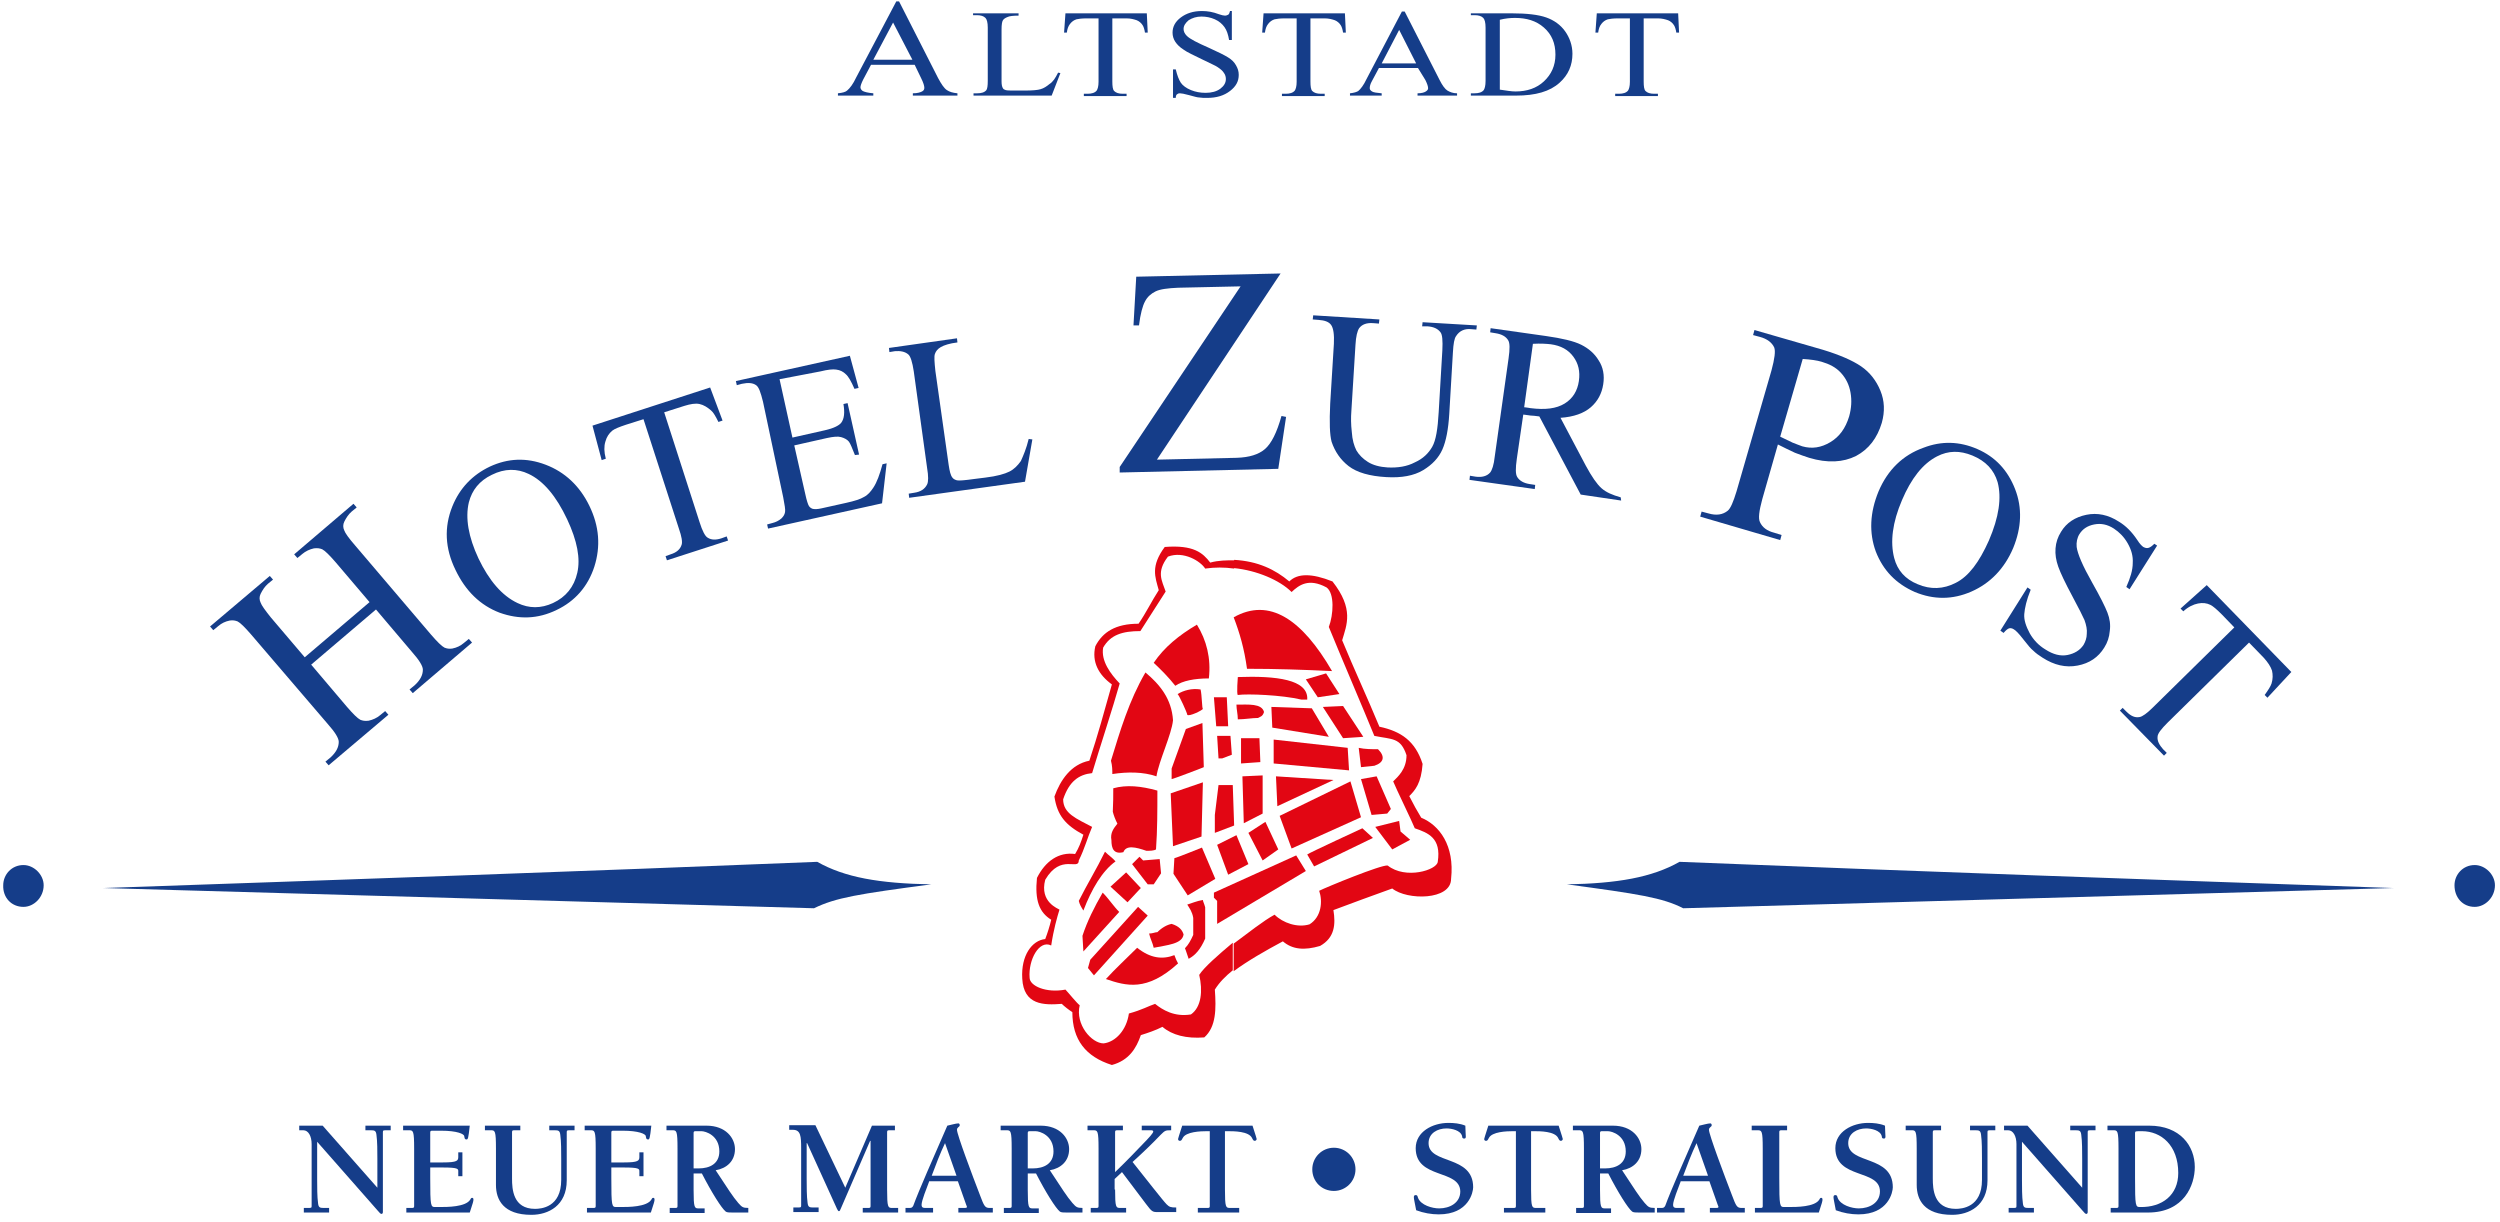 <?xml version="1.0" encoding="UTF-8"?>
<svg enable-background="new 0 0 543.9 265.8" version="1.1" viewBox="0 0 543.9 265.8" xml:space="preserve" xmlns="http://www.w3.org/2000/svg">
<style type="text/css">
	.st0{fill:#153D89;}
	.st1{fill:#E20613;}
</style>
		<path class="st0" d="m5.1 197.3c2.3 0 4.4-2.1 4.4-4.7 0-2.3-2.1-4.4-4.4-4.4-2.6 0-4.4 2.1-4.4 4.4-0.1 2.7 1.8 4.7 4.4 4.7z"/>
		<path class="st0" d="m538.4 197.3c2.3 0 4.4-2.1 4.4-4.7 0-2.3-2.1-4.4-4.4-4.4-2.6 0-4.4 2.1-4.4 4.4 0 2.7 1.8 4.7 4.4 4.7z"/>
		<path class="st0" d="m22.5 193.2c51.9-1.8 103.7-3.6 155.3-5.7 6 3.4 13.5 4.7 24.8 4.9-15.9 2.1-20.8 2.9-25.5 5.2l-154.6-4.4z"/>
		<path class="st0" d="m520.7 193.2c-51.6-1.8-103.4-3.6-155.3-5.7-6 3.4-13.5 4.7-24.5 4.9 15.6 2.1 20.8 2.9 25.3 5.2l154.5-4.4z"/>
		<path class="st1" d="m268.5 121.8c5.2 0.3 8.9 2.1 12 4.7 1.8-1.8 4.9-1.8 9.4 0 4.7 6 3.1 9.4 2.1 12.8 2.6 6.3 5.5 12.5 8.1 18.8 4.7 1 7.8 3.1 9.4 8.1-0.3 4.2-1.6 5.7-2.9 7 0.8 1.6 1.8 3.4 2.6 4.7 3.9 1.6 7.3 6 6.5 13.3 0 4.7-9.6 4.7-12.8 2.1-4.4 1.6-8.6 3.1-12.8 4.7 0.5 3.1 0.3 6-2.9 7.8-3.4 1-6 0.8-8.1-1-3.9 2.1-7.6 4.2-10.7 6.5v-6c3.1-2.3 6.5-5 8.9-6.3 1.8 1.8 5 2.9 7.6 2.1 2.6-1.6 2.9-5 2.1-7.3 1.6-0.8 13.5-5.7 14.9-5.5 3.9 3.1 10.7 1 10.9-0.8 0.8-5.2-2.1-6.3-5-7.3-0.5-1.3-4.2-8.9-4.7-10.2 1-1 2.9-2.6 2.9-5.7-1.3-3.9-3.1-3.4-7-4.2-2.1-5.2-7.8-18.5-9.9-23.7 1-2.6 1.3-7.3-0.5-8.6-3.9-2.1-6-0.5-7.6 1-2.6-2.6-7.6-4.7-12.5-5.2v-1.8zm-26.6 27.1c-2.9-2.1-4.4-4.9-3.6-8.3 1.6-3.1 4.4-4.9 9.4-4.9 1.6-2.3 2.9-5 4.4-7.3-0.8-2.9-1.8-5.2 1.3-9.4 6.3-0.5 8.3 1.3 9.9 3.4 1.8-0.5 3.6-0.5 5.2-0.5v1.8c-2.1-0.3-4.2-0.3-6.3 0-1-1.6-4.7-3.9-8.1-2.6-2.6 3.4-1.3 5.2-0.5 7.6-1.3 2.1-4.4 6.8-5.5 8.6-3.9 0-6.5 0.8-8.1 3.6-0.5 2.9 1.6 5.7 3.6 7.8-1.3 4.7-4.7 15.1-6 19.5-2.9 0.3-5 1.8-6.3 5.7 0 3.1 2.9 4.2 6.3 6-1 2.3-1.6 4.7-2.9 7.3 0 2.3-3.9-1.6-7.3 4.2-1.3 4.9 2.9 6.3 3.1 6.5-0.5 1.6-1.3 4.4-1.8 7.8-2.6-1.3-5 3.1-4.7 7 0 1.8 3.6 3.4 7.8 2.6 0.5 0.5 2.6 3.1 3.1 3.4-1 4.2 2.6 8.3 5.2 8.3 2.6-0.3 5-2.9 5.5-6.5 2.9-0.8 4.2-1.6 5.7-2.1 1.6 1.3 4.2 2.9 7.8 2.3 2.3-1.6 2.6-5.2 1.8-8.6 1-1.6 4.2-4.4 7.3-7v6c-1.6 1.3-2.9 2.6-3.9 4.2 0.3 4.2 0.3 8.1-2.3 10.4-3.9 0.3-7-0.5-9.1-2.3-1.6 0.8-3.1 1.3-4.7 1.8-1 2.9-2.6 5.5-6.3 6.5-5.7-1.8-8.6-5.5-8.6-11.5-0.8-0.5-1.8-1.3-2.3-1.8-3.9 0.3-8.3 0.3-8.6-5.5-0.3-5 2.1-8.3 5-8.6 0.5-1.3 1-2.9 1.3-4.2-2.6-1.6-3.6-4.2-3.1-9.1 1.8-3.6 4.7-5.7 8.3-5.2 0.8-1.3 1.3-2.6 1.8-4.2-3.9-2.1-5.7-4.2-6.3-8.3 1.3-3.6 3.6-7 7.6-7.8 1.8-5.4 3.3-10.9 4.9-16.6z"/>
		<path class="st1" d="m251 144.2c2.3-3.4 5.5-6 9.4-8.3 2.1 3.4 3.1 7.3 2.6 11.7-3.1 0-5.7 0.5-7.3 1.6-1.5-1.9-3.1-3.5-4.7-5z"/>
		<path class="st1" d="m268.4 134.3c7.8-4.4 14.9 0.5 21.4 11.7-6.3-0.3-12.2-0.5-18.5-0.5-0.6-4.4-1.6-7.8-2.9-11.2z"/>
		<path class="st1" d="m269.3 147.3c8.3-0.3 15.4 0.5 15.1 4.9h-1.3c-4.2-1-11.7-1.3-13.8-1-0.3-0.2 0-3.9 0-3.9z"/>
		<polygon class="st1" points="264.1 151.7 266.9 151.7 267.2 158 264.6 158"/>
		<path class="st1" d="m269 153.3c2.6 0 5.5-0.3 6 1.6-0.3 1-0.8 1-1.3 1.3-1.3 0-2.9 0.3-4.4 0.3 0-1.1-0.3-2.2-0.3-3.2z"/>
		<polygon class="st1" points="284.1 147.8 286.7 151.7 291.4 151 288.5 146.5"/>
		<polygon class="st1" points="287.8 153.8 292.2 153.6 296.6 160.3 292.2 160.6"/>
		<polygon class="st1" points="276.6 153.8 285.4 154.1 289.1 160.3 276.8 158.3"/>
		<path class="st1" d="m295.6 162.7c1.3 0.3 2.9 0.3 4.2 0.3 1.6 1.6 1.3 2.9-0.8 3.6l-2.9 0.3-0.5-4.2z"/>
		<polygon class="st1" points="277.1 160.9 293.2 162.7 293.5 167.6 277.1 166.1"/>
		<polygon class="st1" points="270 160.6 274 160.6 274.2 165.8 270 166.1"/>
		<polygon class="st1" points="264.8 160.1 267.7 160.1 268 164.2 265.9 165 265.1 165"/>
		<polygon class="st1" points="277.6 168.9 290.1 169.7 277.9 175.4"/>
		<polygon class="st1" points="270.3 168.9 274.7 168.7 274.7 177 270.6 179.1"/>
		<polygon class="st1" points="265.1 170.8 268.2 170.8 268.5 179.6 264.3 181.2 264.3 177.3"/>
		<polygon class="st1" points="271.6 181.2 275.3 178.8 278.1 184.8 274.7 187.2"/>
		<polygon class="st1" points="278.4 177.5 293.8 170 296.1 177.8 281 184.6"/>
		<polygon class="st1" points="296.1 169.5 299.5 168.9 302.6 176 301.8 177 298.4 177.3"/>
		<path class="st1" d="m284.4 185.9c0.3-0.3 12-5.7 12-5.7l2.3 2.1-12.8 6.2-1.5-2.6z"/>
		<polygon class="st1" points="264.8 183.8 269 181.7 271.6 188 267.2 190.3"/>
		<polygon class="st1" points="299.2 179.9 304.4 178.6 304.7 180.9 306.8 182.7 302.9 184.8"/>
		<polygon class="st1" points="264.1 194.2 282 186.1 284.1 189.5 264.8 201 264.8 196 264.1 195.3"/>
		<path class="st1" d="m258.3 196.8c1-0.3 2.1-0.8 3.4-1 0 0.3 0.3 0.8 0.5 1.6v6.8c-1 2.3-2.1 3.6-3.6 4.4-0.3-0.8-0.5-1.6-0.8-2.3 0.8-0.8 1.3-1.8 1.8-2.9v-3.7c-0.2-1.3-0.8-2.1-1.3-2.9z"/>
		<polygon class="st1" points="236.7 210.6 237.2 208.8 247.6 197.3 249.7 199.2 238 212.2"/>
		<path class="st1" d="m235.7 207l7.8-8.6c-1.3-1.3-2.3-2.9-3.6-4.2-1.8 3.1-3.4 6.3-4.4 9.4l0.2 3.4z"/>
		<path class="st1" d="m240.6 213c2.1-2.3 4.4-4.4 6.8-6.8 2.9 2.3 5.5 2.6 8.1 1.6 0.3 0.8 0.5 1.3 0.8 1.8-6.8 6.2-11.3 4.9-15.7 3.4z"/>
		<path class="st1" d="m250 203.1c0.8 0 1.3-0.3 1.8-0.3 1-1 2.1-1.6 3.1-1.8 1.6 0.5 2.3 1.3 2.6 2.3-0.3 2.1-3.6 2.3-6.5 2.9-0.2-1-0.8-2.1-1-3.1z"/>
		<path class="st1" d="m235.7 198.1c-0.5-0.8-0.8-1.3-1-2.1 1.8-3.6 3.9-7 5.7-10.7 0.8 0.8 1.6 1.3 2.3 2.1-2.9 2.1-5.2 6-7 10.7z"/>
		<polygon class="st1" points="241.6 192.9 245 189.8 248.2 193.2 245.3 196.3"/>
		<polygon class="st1" points="246.3 188 247.9 186.4 248.7 187.2 252.3 186.9 252.6 190 251 192.4 249.7 192.4"/>
		<path class="st1" d="m255.5 186.7c0.3 0 6-2.3 6-2.3l2.9 6.8-6 3.6-3.1-4.7 0.2-3.4z"/>
		<path class="st1" d="m242.2 171.5c2.9-0.8 6-0.5 9.6 0.5 0 4.4 0 8.6-0.3 12.8-0.5 0.3-1.3 0.3-2.1 0.3-2.3-0.8-4.4-1.3-5 0.3-2.1 0.5-2.6-0.8-2.6-2.6-0.3-1.6 0.5-2.6 1.3-3.6-0.5-1-0.8-1.8-1-2.6 0.1-1.9 0.1-3.5 0.1-5.1z"/>
		<polygon class="st1" points="254.7 172.6 261.7 170.2 261.4 182 255.2 184.1"/>
		<path class="st1" d="m256.2 151c1.3-0.8 3.1-1.3 5-1 0.3 1.3 0.3 4.2 0.5 4.2 0 0.3-3.1 1.8-3.4 1.3 0-0.4-1.8-4.3-2.1-4.5z"/>
		<path class="st1" d="m254.9 169.5v-2.3l3.1-8.6 3.6-1.3 0.3 9.6c0.1 0-6.7 2.6-7 2.6z"/>
		<path class="st1" d="m249.2 146.3c3.1 2.6 5.7 5.7 6 10.4-0.3 3.1-3.1 8.9-3.6 12.2-2.9-1-6.3-1-9.6-0.5 0-0.8 0-1.8-0.3-2.9 2-6.5 3.9-13 7.5-19.2z"/>
		<path class="st0" d="m66.3 143l14.1-12-7.4-8.7c-1.3-1.5-2.3-2.5-2.9-2.8-0.5-0.2-1-0.3-1.8-0.2-0.9 0.2-1.8 0.6-2.5 1.2l-1.1 0.9-0.7-0.8 12.9-11 0.7 0.8-1.1 0.9c-0.7 0.6-1.2 1.4-1.6 2.2-0.3 0.6-0.3 1.3 0 1.9 0.2 0.6 1 1.7 2.3 3.2l16.6 19.5c1.3 1.5 2.3 2.5 2.9 2.8 0.5 0.2 1 0.3 1.7 0.2 1-0.2 1.8-0.6 2.5-1.2l1.1-0.9 0.7 0.8-12.9 11-0.7-0.8 1.1-0.9c1.2-1.1 1.8-2.2 1.8-3.4 0-0.8-0.8-2.1-2.4-3.9l-7.8-9.2-14.1 12 7.8 9.2c1.3 1.5 2.3 2.5 2.9 2.8 0.5 0.2 1 0.3 1.8 0.2 0.9-0.2 1.8-0.6 2.5-1.2l1.1-0.9 0.7 0.8-13 11-0.7-0.8 1.1-0.9c1.2-1.1 1.8-2.2 1.8-3.4 0-0.8-0.8-2.1-2.4-3.9l-16.7-19.5c-1.3-1.5-2.3-2.5-2.9-2.8-0.5-0.2-1-0.3-1.7-0.2-1 0.2-1.8 0.6-2.5 1.2l-1.1 0.9-0.7-0.8 13-11 0.7 0.8-1.1 0.9c-0.7 0.6-1.2 1.4-1.6 2.2-0.3 0.6-0.3 1.3 0 1.9 0.2 0.6 1 1.7 2.2 3.2l7.4 8.7z"/>
		<path class="st0" d="m106.6 101.5c3.9-1.8 7.9-2 12.1-0.4s7.4 4.6 9.5 8.9c2.2 4.5 2.5 8.9 1.1 13.3-1.4 4.3-4.2 7.5-8.2 9.4-4.1 2-8.2 2.1-12.4 0.6-4.2-1.6-7.4-4.7-9.6-9.3-2.3-4.7-2.5-9.3-0.7-13.8 1.6-4 4.4-6.9 8.2-8.7zm0.4 1.8c-2.7 1.3-4.3 3.3-5 6-0.8 3.4-0.1 7.5 2.1 12.2 2.3 4.8 5.1 8.1 8.5 9.7 2.5 1.2 5.1 1.2 7.7 0 2.8-1.3 4.6-3.5 5.3-6.6s0-6.9-2.2-11.6c-2.4-5.1-5.2-8.4-8.4-9.9-2.5-1.2-5.2-1.2-8 0.2z"/>
		<path class="st0" d="m154.5 84.3l2.7 7.2-0.9 0.3c-0.6-1.2-1.1-2.1-1.6-2.5-0.8-0.7-1.6-1.2-2.5-1.4s-2 0-3.3 0.4l-4.4 1.4 7.7 23.9c0.6 1.9 1.2 3.1 1.8 3.4 0.8 0.5 1.8 0.5 3 0.1l1.1-0.4 0.3 0.9-13.3 4.3-0.3-0.9 1.1-0.4c1.3-0.4 2.1-1.1 2.4-2.1 0.2-0.6 0-1.8-0.6-3.5l-7.7-23.8-3.8 1.2c-1.5 0.5-2.5 0.9-3 1.3-0.7 0.6-1.2 1.3-1.5 2.4-0.3 1-0.3 2.2 0.1 3.7l-0.9 0.3-2-7.5 25.6-8.3z"/>
		<path class="st0" d="m169.6 82.5l2.8 12.7 7.1-1.6c1.8-0.4 3-1 3.5-1.6 0.7-0.9 0.8-2.3 0.5-4.1l0.9-0.2 2.5 11.2-0.9 0.1c-0.6-1.5-1-2.5-1.3-2.9-0.4-0.5-1-0.8-1.7-1s-1.7-0.1-3.1 0.2l-7.1 1.6 2.4 10.6c0.3 1.4 0.6 2.3 0.8 2.6s0.5 0.5 0.8 0.6c0.4 0.1 1 0.1 1.9-0.1l5.4-1.2c1.8-0.4 3.1-0.8 3.9-1.3 0.8-0.4 1.4-1.1 2-2 0.8-1.2 1.4-2.9 2-5.1l0.9-0.2-1 8.7-24.8 5.5-0.2-0.9 1.1-0.3c0.8-0.2 1.4-0.5 2-1 0.4-0.4 0.7-0.8 0.8-1.4 0.1-0.5-0.1-1.6-0.4-3.2l-4.4-20.8c-0.5-2-0.9-3.2-1.5-3.6-0.7-0.5-1.7-0.6-3.1-0.3l-1.1 0.3-0.2-0.9 24.8-5.5 1.9 7-0.9 0.2c-0.7-1.6-1.3-2.7-1.9-3.2-0.5-0.5-1.2-0.9-2.1-1-0.7-0.1-1.8 0-3.4 0.4l-8.9 1.7z"/>
		<path class="st0" d="m223.8 95.5l0.8 0.1-1.6 9.2-25.2 3.5-0.1-0.9 1.2-0.2c1.4-0.2 2.3-0.8 2.8-1.8 0.3-0.6 0.3-1.8 0-3.6l-2.9-21c-0.3-2-0.7-3.3-1.2-3.7-0.7-0.6-1.7-0.8-2.9-0.7l-1.2 0.2-0.1-0.9 14.8-2.1 0.1 0.9c-1.7 0.2-2.9 0.6-3.6 1s-1.1 0.9-1.3 1.5c-0.2 0.5-0.1 1.8 0.1 3.7l2.9 20.5c0.2 1.3 0.4 2.2 0.8 2.7 0.2 0.3 0.6 0.5 1 0.6s1.7 0 3.8-0.3l2.4-0.3c2.5-0.3 4.2-0.8 5.2-1.3s1.8-1.3 2.5-2.3c0.5-1.1 1.2-2.7 1.7-4.8z"/>
		<path class="st0" d="m278.6 59.5l-26.9 40.5 17.4-0.4c2.7-0.1 4.7-0.7 6.1-1.9s2.6-3.6 3.6-7.2l1 0.2-1.7 11.3-34.5 0.8v-1.2l26.3-39.3-13.6 0.3c-2.2 0.1-3.9 0.3-4.9 0.8s-1.8 1.2-2.3 2.2c-0.5 0.9-1 2.7-1.3 5.2h-1.2l0.6-10.6 31.4-0.7z"/>
		<path class="st0" d="m309.4 71l0.1-0.9 11.8 0.7-0.1 0.9-1.3-0.1c-1.3-0.1-2.4 0.4-3.1 1.5-0.4 0.5-0.6 1.7-0.7 3.5l-0.8 13.5c-0.2 3.3-0.7 5.9-1.5 7.7s-2.2 3.3-4.2 4.5-4.7 1.7-8 1.5c-3.6-0.2-6.4-1-8.2-2.4s-3-3.2-3.7-5.3c-0.4-1.5-0.5-4.2-0.3-8.3l0.8-13c0.1-2-0.1-3.4-0.6-4.1s-1.4-1-2.7-1.1l-1.3-0.1 0.1-0.9 14.4 0.9-0.1 0.9-1.3-0.1c-1.4-0.1-2.4 0.3-3 1.1-0.4 0.6-0.7 1.8-0.8 3.6l-0.9 14.5c-0.1 1.3-0.1 2.8 0.1 4.5 0.1 1.7 0.5 3 1 4 0.6 1 1.4 1.8 2.5 2.5s2.6 1.1 4.3 1.2c2.2 0.1 4.2-0.2 5.9-1.1 1.8-0.8 3-2 3.8-3.4s1.2-3.9 1.4-7.5l0.8-13.5c0.1-2.1 0-3.4-0.4-3.9-0.6-0.8-1.5-1.2-2.8-1.3h-1.2z"/>
		<path class="st0" d="m352.7 108.9l-8.8-1.3-9-17c-0.8-0.1-1.5-0.2-2-0.2-0.2 0-0.4-0.1-0.7-0.1-0.2 0-0.5-0.1-0.8-0.1l-1.4 9.6c-0.3 2.1-0.3 3.4 0.1 4 0.5 0.8 1.4 1.3 2.6 1.5l1.3 0.2-0.1 0.9-14.2-2 0.1-0.9 1.2 0.2c1.4 0.2 2.5-0.1 3.2-0.9 0.4-0.5 0.8-1.6 1-3.5l3-21.3c0.3-2.1 0.3-3.4-0.1-4-0.5-0.8-1.4-1.3-2.7-1.5l-1.2-0.2 0.1-0.9 12 1.7c3.5 0.5 6.1 1.1 7.7 1.9s2.9 1.9 3.8 3.4c1 1.5 1.3 3.3 1 5.2-0.3 2-1.2 3.7-2.7 5s-3.7 2.1-6.6 2.3l5.5 10.4c1.3 2.4 2.4 4 3.4 4.9s2.4 1.5 4.2 2l0.1 0.7zm-21.1-20.3c0.3 0 0.6 0.1 0.8 0.1s0.4 0.1 0.6 0.1c3.2 0.4 5.6 0.1 7.4-1s2.8-2.8 3.1-4.9-0.1-3.8-1.2-5.3-2.7-2.4-4.9-2.7c-0.9-0.1-2.2-0.2-3.9-0.1l-1.9 13.8z"/>
		<path class="st0" d="m386.8 96.7l-3.4 11.9c-0.7 2.6-0.9 4.2-0.5 5 0.5 1.1 1.5 1.9 3.1 2.3l1.6 0.5-0.3 1.1-17.4-5.1 0.3-1.1 1.5 0.4c1.7 0.5 3.1 0.3 4.2-0.6 0.6-0.5 1.2-1.9 1.9-4.2l7.6-26.3c0.7-2.6 0.9-4.2 0.6-5-0.5-1.1-1.6-1.9-3.1-2.3l-1.5-0.4 0.3-1.1 14.9 4.3c3.6 1.1 6.4 2.3 8.3 3.6s3.3 3.1 4.2 5.3 1 4.5 0.3 7c-1 3.3-2.8 5.7-5.6 7.2-2.8 1.4-6.2 1.6-10.2 0.4-1-0.3-2-0.7-3.1-1.1-1.3-0.6-2.5-1.2-3.7-1.8zm0.5-1.7c1 0.5 1.9 0.9 2.7 1.3 0.8 0.3 1.5 0.6 2.1 0.8 2.1 0.6 4.1 0.3 6.1-0.9s3.3-3 4.1-5.6c0.5-1.8 0.6-3.5 0.3-5.2s-1-3.1-2.1-4.3-2.5-1.9-4.2-2.4c-1-0.3-2.4-0.5-4.1-0.6l-4.9 16.9z"/>
		<path class="st0" d="m430.2 97.7c3.9 1.7 6.6 4.6 8.2 8.7s1.4 8.4-0.4 12.8c-1.9 4.5-5 7.7-9.1 9.5s-8.2 1.8-12.3 0.1c-4.1-1.8-6.9-4.7-8.5-8.8-1.5-4.1-1.3-8.5 0.6-13.1 2-4.7 5.3-7.9 9.8-9.5 3.9-1.5 7.8-1.4 11.7 0.3zm-1.1 1.4c-2.7-1.1-5.2-1.1-7.7 0.2-3.1 1.6-5.6 4.8-7.6 9.5-2.1 4.9-2.6 9.1-1.7 12.6 0.7 2.7 2.4 4.6 5.1 5.7 2.8 1.2 5.6 1.1 8.3-0.3 2.8-1.4 5.1-4.5 7.2-9.2 2.2-5.1 2.8-9.3 1.9-12.7-0.8-2.7-2.6-4.6-5.5-5.8z"/>
		<path class="st0" d="m469.3 118.7l-6 9.5-0.7-0.5c0.9-2 1.4-3.7 1.4-5.2 0.1-1.5-0.3-2.9-1.1-4.3s-1.8-2.4-3-3.2c-1.4-0.9-2.8-1.2-4.3-0.9s-2.5 1-3.2 2.1c-0.5 0.8-0.7 1.8-0.6 2.8 0.2 1.5 1.3 4.1 3.4 7.8 1.7 3 2.8 5.2 3.3 6.5s0.7 2.6 0.5 4c-0.1 1.3-0.5 2.5-1.2 3.6-1.3 2.1-3.2 3.4-5.8 3.9s-5.1-0.1-7.6-1.7c-0.8-0.5-1.5-1-2.1-1.6-0.4-0.3-1.1-1.1-2.1-2.4s-1.7-2-2.1-2.2c-0.3-0.2-0.7-0.3-1-0.2s-0.7 0.4-1.2 1l-0.7-0.5 5.9-9.4 0.7 0.5c-0.9 2.2-1.3 4-1.4 5.3s0.4 2.7 1.2 4.2c0.8 1.4 1.9 2.6 3.4 3.5 1.7 1.1 3.3 1.5 4.8 1.2s2.7-1 3.5-2.2c0.4-0.7 0.7-1.5 0.7-2.4 0.1-0.9-0.1-1.9-0.5-3-0.3-0.7-1.2-2.5-2.7-5.3s-2.5-4.9-3-6.3-0.7-2.7-0.6-4 0.5-2.5 1.2-3.6c1.2-2 3.1-3.2 5.5-3.7s4.8 0 7.1 1.5c1.5 0.9 2.8 2.2 4 4 0.5 0.8 1 1.3 1.3 1.5 0.4 0.2 0.7 0.3 1.1 0.2s0.8-0.4 1.3-0.9l0.6 0.4z"/>
		<path class="st0" d="m498.5 146.2l-5.2 5.6-0.6-0.6c0.8-1.1 1.3-1.9 1.5-2.5 0.3-1 0.3-1.9 0.1-2.8-0.3-0.9-0.9-1.8-1.8-2.8l-3.2-3.3-17.7 17.4c-1.4 1.4-2.2 2.4-2.2 3.1-0.1 0.9 0.4 1.8 1.2 2.7l0.8 0.8-0.6 0.6-9.6-9.8 0.6-0.6 0.8 0.8c1 1 1.9 1.4 2.9 1.2 0.6-0.1 1.6-0.8 2.9-2.1l17.7-17.4-2.7-2.8c-1.1-1.1-1.9-1.8-2.5-2.1-0.8-0.4-1.7-0.5-2.7-0.3s-2.1 0.7-3.2 1.7l-0.6-0.6 5.7-5.1 18.4 18.9z"/>
		<path class="st0" d="m199 14.1h-9.5l-1.7 3.2c-0.4 0.8-0.6 1.4-0.6 1.7s0.2 0.6 0.5 0.8c0.4 0.2 1.1 0.4 2.3 0.5v0.5h-7.7v-0.5c1-0.1 1.7-0.3 2-0.6 0.6-0.5 1.3-1.4 2-2.9l8.7-16.5h0.6l8.5 16.7c0.7 1.3 1.3 2.2 1.9 2.6s1.3 0.6 2.3 0.7v0.5h-9.7v-0.5c1 0 1.6-0.2 2-0.4s0.5-0.5 0.5-0.8c0-0.4-0.2-1.1-0.7-2.1l-1.4-2.9zm-0.5-1.1l-4.2-8.1-4.3 8.1h8.5z"/>
		<path class="st0" d="m230.2 15.8l0.5 0.1-1.9 4.9h-17v-0.5h0.8c0.9 0 1.6-0.2 2-0.7 0.2-0.3 0.3-0.9 0.3-2v-11.6c0-1.1-0.2-1.8-0.5-2.1-0.4-0.4-1-0.6-1.9-0.6h-0.8v-0.4h9.9v0.5c-1.2 0-2 0.1-2.4 0.3-0.5 0.2-0.8 0.4-1 0.7s-0.3 1-0.3 2v11.3c0 0.7 0.1 1.2 0.3 1.5 0.1 0.2 0.3 0.3 0.6 0.4s1.1 0.1 2.5 0.1h1.6c1.7 0 2.9-0.1 3.5-0.3 0.7-0.2 1.3-0.6 1.9-1.1 0.8-0.5 1.3-1.3 1.9-2.5z"/>
		<path class="st0" d="m249.5 2.9l0.2 4.2h-0.6c-0.1-0.7-0.3-1.3-0.5-1.6-0.3-0.5-0.8-0.9-1.3-1.1-0.6-0.2-1.3-0.4-2.2-0.4h-3.1v13.7c0 1.1 0.1 1.8 0.4 2.1 0.4 0.4 1 0.6 1.9 0.6h0.8v0.5h-9.3v-0.5h0.8c0.9 0 1.6-0.2 2-0.7 0.2-0.3 0.4-0.9 0.4-1.9v-13.8h-2.6c-1 0-1.8 0.1-2.2 0.2-0.6 0.2-1 0.5-1.4 1s-0.6 1.1-0.7 1.9h-0.6l0.3-4.2h17.7z"/>
		<path class="st0" d="m268 2.5v6.2h-0.6c-0.2-1.2-0.5-2.1-1-2.8s-1.2-1.3-2.1-1.7-1.9-0.6-2.9-0.6c-1.1 0-2 0.3-2.8 0.8-0.7 0.6-1.1 1.2-1.1 1.9 0 0.5 0.2 1 0.7 1.5 0.7 0.7 2.3 1.5 4.8 2.6 2 0.9 3.4 1.6 4.2 2.1s1.3 1 1.7 1.7 0.6 1.3 0.6 2.1c0 1.4-0.6 2.5-1.9 3.5s-2.9 1.5-5 1.5c-0.6 0-1.2 0-1.8-0.1-0.3 0-1-0.2-2.1-0.5s-1.7-0.4-2-0.4-0.5 0.1-0.6 0.2c-0.2 0.1-0.3 0.4-0.3 0.8h-0.6v-6.2h0.6c0.3 1.3 0.7 2.3 1.1 2.9s1.2 1.2 2.2 1.6 2 0.6 3.2 0.6c1.3 0 2.4-0.3 3.2-0.9s1.2-1.3 1.2-2.1c0-0.4-0.1-0.9-0.4-1.3-0.3-0.5-0.8-0.9-1.4-1.3-0.4-0.3-1.6-0.8-3.4-1.7s-3.2-1.5-4-2.1c-0.8-0.5-1.4-1.1-1.8-1.7s-0.6-1.3-0.6-2c0-1.3 0.6-2.4 1.8-3.3s2.7-1.4 4.6-1.4c1.2 0 2.4 0.2 3.7 0.7 0.6 0.2 1 0.3 1.3 0.3s0.5-0.1 0.7-0.2 0.3-0.4 0.4-0.8h0.4z"/>
		<path class="st0" d="m292.6 2.9l0.2 4.2h-0.6c-0.1-0.7-0.3-1.3-0.5-1.6-0.3-0.5-0.8-0.9-1.3-1.1-0.6-0.2-1.3-0.4-2.2-0.4h-3.1v13.7c0 1.1 0.1 1.8 0.4 2.1 0.4 0.4 1 0.6 1.9 0.6h0.8v0.5h-9.3v-0.5h0.8c0.9 0 1.6-0.2 2-0.7 0.2-0.3 0.4-0.9 0.4-1.9v-13.8h-2.6c-1 0-1.8 0.1-2.2 0.2-0.6 0.2-1 0.5-1.4 1s-0.6 1.1-0.7 1.9h-0.6l0.3-4.2h17.7z"/>
		<path class="st0" d="m308.5 14.8h-8.5l-1.5 2.8c-0.4 0.7-0.5 1.2-0.5 1.6 0 0.3 0.2 0.5 0.5 0.7s1 0.3 2.1 0.4v0.5h-6.9v-0.5c0.9-0.1 1.5-0.3 1.8-0.5 0.5-0.4 1.2-1.3 1.8-2.6l7.7-14.7h0.6l7.6 14.9c0.6 1.2 1.2 2 1.7 2.3s1.2 0.6 2.1 0.6v0.5h-8.6v-0.5c0.9 0 1.5-0.2 1.8-0.4s0.5-0.4 0.5-0.7c0-0.4-0.2-1-0.6-1.8l-1.6-2.6zm-0.4-1l-3.7-7.3-3.8 7.3h7.5z"/>
		<path class="st0" d="m320 20.8v-0.5h0.8c0.9 0 1.6-0.2 2-0.7 0.2-0.3 0.4-0.9 0.4-2v-11.6c0-1.1-0.2-1.8-0.5-2.1-0.4-0.4-1-0.6-1.9-0.6h-0.8v-0.4h8.9c3.3 0 5.8 0.3 7.5 0.9s3.1 1.6 4.1 3 1.6 3.1 1.6 4.9c0 2.5-0.9 4.6-2.8 6.3-2.1 1.9-5.2 2.8-9.5 2.8h-9.8zm6.3-1.3c1.4 0.2 2.5 0.4 3.4 0.4 2.5 0 4.6-0.7 6.2-2.2s2.5-3.4 2.5-5.8c0-2.5-0.8-4.4-2.5-5.9s-3.8-2.1-6.3-2.1c-1 0-2.1 0.1-3.3 0.4v15.2z"/>
		<path class="st0" d="m365.1 2.9l0.2 4.2h-0.6c-0.1-0.7-0.3-1.3-0.5-1.6-0.3-0.5-0.8-0.9-1.3-1.1-0.6-0.2-1.3-0.4-2.2-0.4h-3.1v13.7c0 1.1 0.1 1.8 0.4 2.1 0.4 0.4 1 0.6 1.9 0.6h0.8v0.5h-9.3v-0.5h0.8c0.9 0 1.6-0.2 2-0.7 0.2-0.3 0.4-0.9 0.4-1.9v-13.8h-2.6c-1 0-1.8 0.1-2.2 0.2-0.6 0.2-1 0.5-1.4 1s-0.6 1.1-0.7 1.9h-0.6l0.3-4.2h17.7z"/>
		<path class="st0" d="m82.1 258.4v-6.3c0-1.6 0-3.8-0.2-5.2-0.1-0.9-0.4-1-1.2-1h-1.2v-1h5.5v1h-0.8c-0.8 0-0.9 0-0.9 0.4v17.4c0 0.2-0.1 0.4-0.3 0.4s-0.4-0.2-0.9-0.8l-13.1-14.9v8.2c0 1.6 0 3.8 0.2 5.2 0.1 0.9 0.4 1 1.2 1h1.2v1h-5.5v-1h0.8c0.8 0 0.9 0 0.9-0.4v-13.5c0-1.7-0.7-3-1.8-3h-0.9v-1h5.1l11.9 13.5z"/>
		<path class="st0" d="m88.4 262.8h1.3c0.4 0 0.4-0.2 0.4-0.5v-12.4c0-3.9-0.2-4-1.1-4h-1.3v-1h14.5c-0.3 2.8-0.4 3-0.7 3-0.4 0-0.4-0.2-0.5-0.7 0-0.5-1.6-1.2-5-1.2h-2c-0.3 0-0.4 0.1-0.4 0.4v6.5h2.8c3.1 0 3.3-0.4 3.3-1.2v-1h0.9v5.2h-0.9v-1.1c0-0.5-0.1-0.8-3.3-0.8h-2.8v2.2c0 6.3 0.1 6.4 1.1 6.4h1c1.6 0 5.6 0 6.6-1.6 0.1-0.2 0.2-0.4 0.4-0.4s0.3 0.1 0.3 0.4-0.1 0.7-0.8 2.8h-13.8v-1z"/>
		<path class="st0" d="m113.1 245.9h-1.3c-0.4 0-0.4 0.2-0.4 0.5v10c0 2.3 0.2 6.6 5 6.6 1.3 0 5.7-0.3 5.7-6.3v-4.6c0-1.6 0-3.8-0.2-5.2-0.1-0.9-0.4-1-1.2-1h-1.2v-1h5.5v1h-0.8c-0.8 0-0.9 0-0.9 0.4v10.5c0 5.5-4 7.5-7.7 7.5-6.1 0-7.7-3.3-7.7-6.5v-7.9c0-3.9-0.2-4-1.1-4h-1.3v-1h7.7v1z"/>
		<path class="st0" d="m127.9 262.8h1.3c0.4 0 0.4-0.2 0.4-0.5v-12.4c0-3.9-0.2-4-1.1-4h-1.3v-1h14.5c-0.3 2.8-0.4 3-0.7 3-0.4 0-0.4-0.2-0.5-0.7 0-0.5-1.6-1.2-5-1.2h-2.1c-0.3 0-0.4 0.1-0.4 0.4v6.5h2.8c3.1 0 3.3-0.4 3.3-1.2v-1h0.9v5.2h-0.9v-1.1c0-0.5-0.1-0.8-3.3-0.8h-2.8v2.2c0 6.3 0.1 6.4 1.1 6.4h1c1.6 0 5.6 0 6.6-1.6 0.1-0.2 0.2-0.4 0.4-0.4s0.3 0.1 0.3 0.4-0.1 0.7-0.8 2.8h-13.9v-1z"/>
		<path class="st0" d="m145.7 263.8v-1h1.3c0.4 0 0.4-0.2 0.4-0.5v-12.4c0-3.9-0.2-4-1.1-4h-1.3v-1h8.7c4.2 0 6.2 2.7 6.2 5.1 0 2.6-1.8 4.2-4.2 4.6 2.7 4.1 3.7 5.7 4.9 7.1 0.8 0.9 1 1.1 2.2 1.1v1h-3.4c-0.7 0-1.2 0-1.5-0.2-0.9-0.7-3.1-4.2-5.2-8.3h-1.8v3.6c0 3.9 0.2 4 1.1 4h1.3v1h-7.6zm5.2-9.6h1.1c2.4 0 4.5-1 4.5-3.7 0-3.5-3-4.4-3.9-4.4h-1.3c-0.3 0-0.4 0.1-0.4 0.4v7.7z"/>
		<path class="st0" d="m183.9 258.4l5.8-13.5h5v1h-1.3c-0.4 0-0.4 0.2-0.4 0.5v12.4c0 3.9 0.2 4 1.1 4h1.3v1h-7.7v-1h1.3c0.4 0 0.4-0.2 0.4-0.5v-14.1h-0.1l-6.4 14.8c-0.1 0.1-0.1 0.5-0.4 0.5-0.2 0-0.3-0.4-0.4-0.5l-6.5-14.3h-0.1v7.8c0 1.6 0 3.8 0.2 5.2 0.1 0.9 0.4 1 1.2 1h1.2v1h-5.5v-1h0.8c0.8 0 0.9 0 0.9-0.4v-12.5c0-2.6-0.1-4-1.8-4h-0.8v-1h5.7l6.5 13.6z"/>
		<path class="st0" d="m202.2 256.9c-0.6 1.6-1.7 4.3-1.7 5.2 0 0.6 0.3 0.7 0.8 0.7h1.7v1h-6v-1h0.9c0.4 0 0.6-0.1 0.8-0.5 1.2-3.3 4.3-10.3 7.4-17.4 0.5-0.1 1.9-0.5 2.4-0.5 0.2 0 0.3 0.2 0.3 0.4 0 0.4-0.6 0.4-0.6 1 0 1 3.3 9.8 5 14.2 0.9 2.4 1.1 2.8 2.1 2.8h0.7v1h-7.5v-1h1.3c0.6 0 0.7-0.1 0.4-0.7l-1.8-5.1h-6.2zm3.4-8.2c-1.1 2.3-2 4.7-2.9 7.1h5.4l-2.5-7.1z"/>
		<path class="st0" d="m218.4 263.8v-1h1.3c0.4 0 0.4-0.2 0.4-0.5v-12.4c0-3.9-0.2-4-1.1-4h-1.3v-1h8.7c4.2 0 6.2 2.7 6.2 5.1 0 2.6-1.8 4.2-4.2 4.6 2.7 4.1 3.7 5.7 4.9 7.1 0.8 0.9 1 1.1 2.2 1.1v1h-3.4c-0.7 0-1.2 0-1.5-0.2-0.9-0.7-3.1-4.2-5.2-8.3h-1.8v3.6c0 3.9 0.2 4 1.1 4h1.3v1h-7.6zm5.2-9.6h1.1c2.4 0 4.5-1 4.5-3.7 0-3.5-3-4.4-3.9-4.4h-1.3c-0.3 0-0.4 0.1-0.4 0.4v7.7z"/>
		<path class="st0" d="m242.6 258.8c0 3.9 0.2 4 1.1 4h1.3v1h-7.7v-1h1.3c0.4 0 0.4-0.2 0.4-0.5v-12.4c0-3.9-0.2-4-1.1-4h-1.3v-1h7.7v1h-1.3c-0.4 0-0.4 0.2-0.4 0.5v8.6c2.4-2.3 4.7-4.7 6.9-7 0.3-0.3 1.4-1.5 1.4-1.8s-0.3-0.3-0.6-0.3h-1.9v-1h6.4v1c-1.2 0-1.3 0-2.3 1-1.9 2-3.9 3.9-6.1 5.9 2.8 3.5 6.6 8.4 7.4 9.2 0.6 0.6 0.9 0.7 2.1 0.7v1h-4c-1.2 0-1.3-0.1-2.6-1.8l-5.2-6.9-1.6 1.5v2.3z"/>
		<path class="st0" d="m269.8 263.8h-9.2v-1h2.2c0.4 0 0.4-0.2 0.4-0.5v-16.2h-0.6c-1.4 0-4.6 0.1-5.3 1.5-0.2 0.4-0.3 0.6-0.6 0.6-0.2 0-0.4-0.1-0.4-0.4 0-0.1 0.2-0.7 0.9-2.9h15.3c0.7 2.2 0.9 2.8 0.9 2.9 0 0.2-0.2 0.4-0.4 0.4-0.3 0-0.4-0.2-0.6-0.6-0.7-1.5-4-1.5-5.3-1.5h-0.6v12.7c0 3.9 0.2 4 1.1 4h2v1z"/>
		<path class="st0" d="m290.2 259.1c-2.6 0-4.7-2-4.7-4.7 0-2.6 2.1-4.7 4.7-4.7s4.7 2.1 4.7 4.7-2.1 4.7-4.7 4.7z"/>
		<path class="st0" d="m308 249.8c0-3.6 3.7-5.5 7.1-5.5 1.2 0 2.5 0.1 3.7 0.6 0 0.8 0.1 2 0.1 2.4s-0.2 0.4-0.4 0.4c-0.3 0-0.4-0.2-0.4-0.5-0.3-1.3-2.3-1.7-3.4-1.7-1.9 0-3.9 1-3.9 3.2 0 4.7 9.7 2.5 9.7 9.6 0 1-0.9 5.9-7.5 5.9-1.6 0-3.3-0.3-4.9-0.9-0.3-1.7-0.5-2.4-0.5-2.8 0-0.2 0-0.5 0.4-0.5s0.4 0.3 0.5 0.6c0.6 1.6 3.1 2.3 4.6 2.3 2.3 0 4.6-1.2 4.6-3.7-0.1-4.9-9.7-2.6-9.7-9.4z"/>
		<path class="st0" d="m336.4 263.8h-9.2v-1h2.2c0.4 0 0.4-0.2 0.4-0.5v-16.2h-0.6c-1.4 0-4.6 0.1-5.3 1.5-0.2 0.4-0.3 0.6-0.6 0.6-0.2 0-0.4-0.1-0.4-0.4 0-0.1 0.2-0.7 0.9-2.9h15.3c0.7 2.2 0.9 2.8 0.9 2.9 0 0.2-0.2 0.4-0.4 0.4-0.3 0-0.4-0.2-0.6-0.6-0.7-1.5-4-1.5-5.3-1.5h-0.6v12.7c0 3.9 0.2 4 1.1 4h2v1z"/>
		<path class="st0" d="m342.9 263.8v-1h1.3c0.4 0 0.4-0.2 0.4-0.5v-12.4c0-3.9-0.2-4-1.1-4h-1.3v-1h8.7c4.2 0 6.2 2.7 6.2 5.1 0 2.6-1.8 4.2-4.2 4.6 2.7 4.1 3.7 5.7 4.9 7.1 0.8 0.9 1 1.1 2.2 1.1v1h-3.4c-0.7 0-1.2 0-1.5-0.2-0.9-0.7-3.1-4.2-5.2-8.3h-1.8v3.6c0 3.9 0.2 4 1.1 4h1.3v1h-7.6zm5.2-9.6h1.1c2.4 0 4.5-1 4.5-3.7 0-3.5-3-4.4-3.9-4.4h-1.3c-0.3 0-0.4 0.1-0.4 0.4v7.7z"/>
		<path class="st0" d="m365.7 256.9c-0.6 1.6-1.7 4.3-1.7 5.2 0 0.6 0.3 0.7 0.8 0.7h1.7v1h-6v-1h1c0.4 0 0.6-0.1 0.8-0.5 1.2-3.3 4.3-10.3 7.4-17.4 0.5-0.1 1.9-0.5 2.4-0.5 0.2 0 0.3 0.2 0.3 0.4 0 0.4-0.6 0.4-0.6 1 0 1 3.3 9.8 5 14.2 0.9 2.4 1.1 2.8 2.1 2.8h0.7v1h-7.6v-1h1.3c0.6 0 0.7-0.1 0.4-0.7l-1.8-5.1h-6.2zm3.4-8.2c-1.1 2.3-2 4.7-2.9 7.1h5.4l-2.5-7.1z"/>
		<path class="st0" d="m387.1 256.2c0 6.3 0.1 6.4 1.1 6.4h1c1.6 0 5.6 0 6.6-1.6 0.1-0.2 0.2-0.4 0.4-0.4s0.3 0.1 0.3 0.4-0.1 0.7-0.8 2.8h-13.9v-1h1.3c0.4 0 0.4-0.2 0.4-0.5v-12.4c0-3.9-0.2-4-1.1-4h-1.3v-1h7.7v1h-1.3c-0.4 0-0.4 0.2-0.4 0.5v9.8z"/>
		<path class="st0" d="m399.3 249.8c0-3.6 3.7-5.5 7.1-5.5 1.2 0 2.5 0.1 3.7 0.6 0 0.8 0.1 2 0.1 2.4s-0.2 0.4-0.4 0.4c-0.3 0-0.4-0.2-0.4-0.5-0.3-1.3-2.3-1.7-3.4-1.7-1.9 0-3.9 1-3.9 3.2 0 4.7 9.7 2.5 9.7 9.6 0 1-0.9 5.9-7.5 5.9-1.6 0-3.3-0.3-4.9-0.9-0.3-1.7-0.5-2.4-0.5-2.8 0-0.2 0-0.5 0.4-0.5s0.4 0.3 0.5 0.6c0.6 1.6 3.1 2.3 4.6 2.3 2.3 0 4.6-1.2 4.6-3.7 0-4.9-9.7-2.6-9.7-9.4z"/>
		<path class="st0" d="m422.2 245.9h-1.3c-0.4 0-0.4 0.2-0.4 0.5v10c0 2.3 0.2 6.6 5 6.6 1.3 0 5.7-0.3 5.7-6.3v-4.6c0-1.6 0-3.8-0.2-5.2-0.1-0.9-0.4-1-1.2-1h-1.2v-1h5.5v1h-0.8c-0.8 0-0.9 0-0.9 0.4v10.5c0 5.5-4 7.5-7.7 7.5-6.1 0-7.7-3.3-7.7-6.5v-7.9c0-3.9-0.2-4-1.1-4h-1.3v-1h7.7v1z"/>
		<path class="st0" d="m453 258.4v-6.3c0-1.6 0-3.8-0.2-5.2-0.1-0.9-0.4-1-1.2-1h-1.2v-1h5.5v1h-0.8c-0.8 0-0.9 0-0.9 0.4v17.4c0 0.2-0.1 0.4-0.3 0.4s-0.4-0.2-0.9-0.8l-13.1-14.9v8.2c0 1.6 0 3.8 0.2 5.2 0.1 0.9 0.4 1 1.2 1h1.2v1h-5.5v-1h0.8c0.8 0 0.9 0 0.9-0.4v-13.5c0-1.7-0.7-3-1.8-3h-0.9v-1h5.1l11.9 13.5z"/>
		<path class="st0" d="m459.2 262.8h1.3c0.4 0 0.4-0.2 0.4-0.5v-12.4c0-3.9-0.2-4-1.1-4h-1.3v-1h9.1c6.7 0 9.9 4.4 9.9 9 0 3.9-2.3 9.9-10.2 9.9h-8.1v-1zm6.8-16.7c-1.4 0-1.5 0-1.5 0.4v9.7c0 6.3 0.1 6.4 1.1 6.4 4.8 0.1 8.3-2.6 8.3-7.4 0-6-3.7-9.1-7.9-9.1z"/>
</svg>
